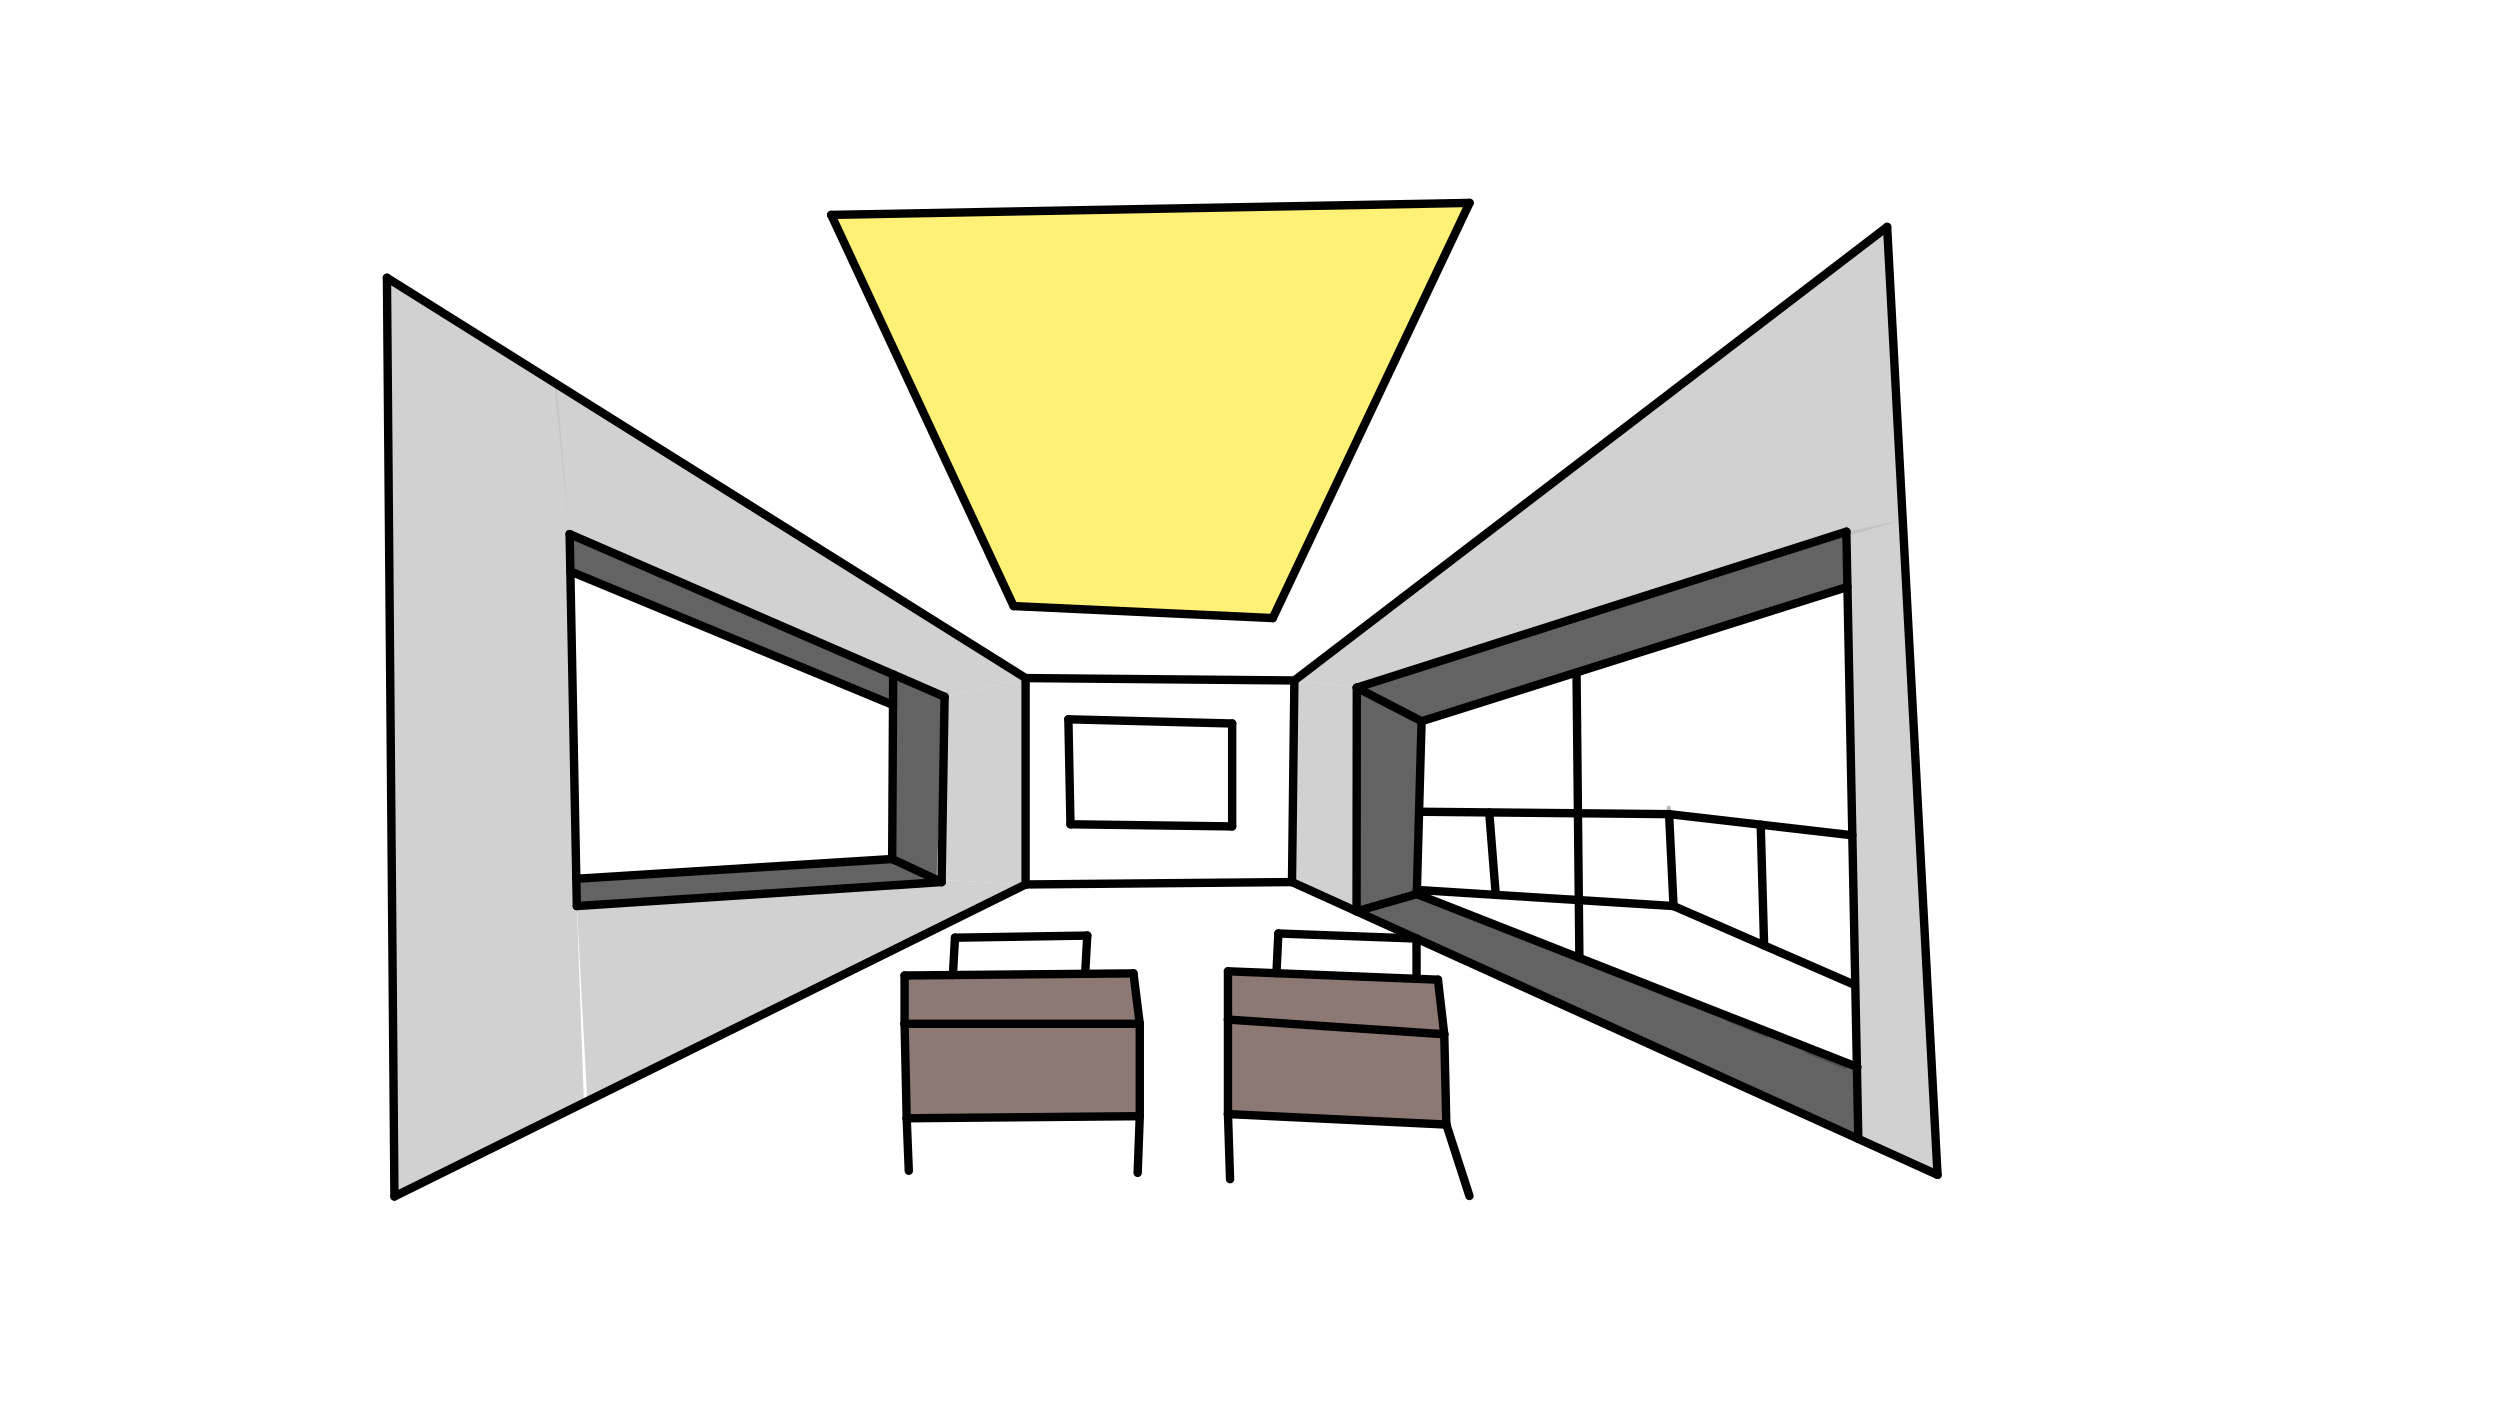 <svg xmlns="http://www.w3.org/2000/svg" class="svg--1it" height="100%" preserveAspectRatio="xMidYMid meet" viewBox="0 0 595.276 334.488" width="100%"><defs><marker id="marker-arrow" markerHeight="16" markerUnits="userSpaceOnUse" markerWidth="24" orient="auto-start-reverse" refX="24" refY="4" viewBox="0 0 24 8"><path d="M 0 0 L 24 4 L 0 8 z" stroke="inherit"></path></marker></defs><g class="aux-layer--1FB"><g class="element--2qn"><line stroke="#BDBDBD" stroke-dasharray="10" stroke-linecap="round" stroke-width="1" x1="244.205" x2="93.92" y1="210.598" y2="284.884"></line></g><g class="element--2qn"><line stroke="#BDBDBD" stroke-dasharray="10" stroke-linecap="round" stroke-width="1" x1="308.205" x2="449.348" y1="162.027" y2="54.027"></line></g><g class="element--2qn"><line stroke="#BDBDBD" stroke-dasharray="10" stroke-linecap="round" stroke-width="1" x1="307.634" x2="461.348" y1="210.027" y2="279.741"></line></g><g class="element--2qn"><line stroke="#BDBDBD" stroke-dasharray="10" stroke-linecap="round" stroke-width="1" x1="323.01" x2="323.062" y1="217" y2="163.741"></line></g><g class="element--2qn"><line stroke="#BDBDBD" stroke-dasharray="10" stroke-linecap="round" stroke-width="1" x1="323.062" x2="439.634" y1="163.741" y2="126.598"></line></g><g class="element--2qn"><line stroke="#BDBDBD" stroke-dasharray="10" stroke-linecap="round" stroke-width="1" x1="439.634" x2="442.267" y1="126.598" y2="270.998"></line></g><g class="element--2qn"><line stroke="#BDBDBD" stroke-dasharray="10" stroke-linecap="round" stroke-width="1" x1="323.063" x2="338.491" y1="163.741" y2="171.741"></line></g><g class="element--2qn"><line stroke="#BDBDBD" stroke-dasharray="10" stroke-linecap="round" stroke-width="1" x1="439.893" x2="338.491" y1="139.758" y2="171.741"></line></g><g class="element--2qn"><line stroke="#BDBDBD" stroke-dasharray="10" stroke-linecap="round" stroke-width="1" x1="338.491" x2="337.348" y1="171.741" y2="212.884"></line></g><g class="element--2qn"><line stroke="#BDBDBD" stroke-dasharray="10" stroke-linecap="round" stroke-width="1" x1="337.348" x2="441.672" y1="212.884" y2="255.003"></line></g><g class="element--2qn"><line stroke="#BDBDBD" stroke-dasharray="10" stroke-linecap="round" stroke-width="1" x1="337.348" x2="323.01" y1="212.884" y2="217"></line></g><g class="element--2qn"><line stroke="#BDBDBD" stroke-dasharray="10" stroke-linecap="round" stroke-width="1" x1="376.068" x2="375.389" y1="228.092" y2="160.17"></line></g><g class="element--2qn"><line stroke="#BDBDBD" stroke-dasharray="10" stroke-linecap="round" stroke-width="1" x1="135.634" x2="137.348" y1="127.17" y2="215.741"></line></g><g class="element--2qn"><line stroke="#BDBDBD" stroke-dasharray="10" stroke-linecap="round" stroke-width="1" x1="137.348" x2="224.205" y1="215.741" y2="210.027"></line></g><g class="element--2qn"><line stroke="#BDBDBD" stroke-dasharray="10" stroke-linecap="round" stroke-width="1" x1="224.205" x2="207.062" y1="210.027" y2="202.027"></line></g><g class="element--2qn"><line stroke="#BDBDBD" stroke-dasharray="10" stroke-linecap="round" stroke-width="1" x1="398.491" x2="397.348" y1="215.741" y2="192.312"></line></g><g class="element--2qn"><line stroke="#BDBDBD" stroke-dasharray="10" stroke-linecap="round" stroke-width="1" x1="197.92" x2="241.348" y1="51.17" y2="144.312"></line></g><g class="element--2qn"><line stroke="#BDBDBD" stroke-dasharray="10" stroke-linecap="round" stroke-width="1" x1="241.348" x2="303.062" y1="144.312" y2="147.17"></line></g><g class="element--2qn"><line stroke="#BDBDBD" stroke-dasharray="10" stroke-linecap="round" stroke-width="1" x1="303.062" x2="349.92" y1="147.17" y2="48.313"></line></g><g class="element--2qn"><line stroke="#BDBDBD" stroke-dasharray="10" stroke-linecap="round" stroke-width="1" x1="349.92" x2="197.92" y1="48.313" y2="51.17"></line></g></g><g class="main-layer--3Vd"><g class="element--2qn"><g fill="#5D4037" opacity="0.7"><path d="M 215.891 266.273 L 215.391 243.773 L 271.391 243.773 L 271.391 265.773 L 215.891 266.273 Z" stroke="none"></path></g></g><g class="element--2qn"><g fill="#5D4037" opacity="0.7"><path d="M 292.391 265.273 L 292.391 242.773 L 343.891 246.273 L 344.391 267.773 L 292.391 265.273 Z" stroke="none"></path></g></g><g class="element--2qn"><g fill="#5D4037" opacity="0.7"><path d="M 215.391 243.773 L 215.391 232.273 L 269.891 231.773 L 271.391 243.773 L 215.391 243.773 Z" stroke="none"></path></g></g><g class="element--2qn"><g fill="#5D4037" opacity="0.7"><path d="M 292.391 242.773 L 292.391 231.273 L 342.391 233.273 L 343.891 246.273 L 292.391 242.773 Z" stroke="none"></path></g></g><g class="element--2qn"><g fill="#FFEB3B" opacity="0.7"><path d="M 241.348 144.312 L 197.92 51.17 L 349.92 48.313 L 303.062 147.17 L 241.348 144.312 Z" stroke="none"></path></g></g><g class="element--2qn"><g fill="#BDBDBD" opacity="0.7"><path d="M 93.92 284.884 L 92.133 66.142 L 132.479 91.43 L 135.634 127.17 L 137.348 215.741 L 139.042 262.58 L 93.92 284.884 Z" stroke="none"></path></g></g><g class="element--2qn"><g fill="#BDBDBD" opacity="0.7"><path d="M 139.837 262.187 L 137.348 215.741 L 222.979 209.455 L 244.205 210.598 L 139.837 262.187 Z" stroke="none"></path></g></g><g class="element--2qn"><g fill="#BDBDBD" opacity="0.7"><path d="M 224.919 165.912 L 244.205 161.455 L 244.205 210.598 L 222.979 209.455 L 225.891 163.773 Z" stroke="none"></path></g></g><g class="element--2qn"><g fill="#BDBDBD" opacity="0.7"><path d="M 244.205 161.455 L 224.919 165.912 L 135.634 127.17 L 131.986 91.121 L 244.205 161.455 Z" stroke="none"></path></g></g><g class="element--2qn"><g fill="#BDBDBD" opacity="0.7"><path d="M 323.01 217 L 307.634 210.027 L 308.205 162.027 L 323.063 163.741 L 323.01 217 Z" stroke="none"></path></g></g><g class="element--2qn"><g fill="#BDBDBD" opacity="0.7"><path d="M 323.063 163.741 L 308.205 162.027 L 449.348 54.027 L 453.052 123.685 L 323.063 163.741 Z" stroke="none"></path></g></g><g class="element--2qn"><g fill="#BDBDBD" opacity="0.7"><path d="M 439.634 126.598 L 453.056 123.765 L 461.348 279.741 L 442.484 271.183 L 439.634 126.598 Z" stroke="none"></path></g></g><g class="element--2qn"><g fill="#212121" opacity="0.7"><path d="M 212.674 160.598 L 224.919 165.912 L 222.979 209.455 L 212.435 204.534 L 212.674 160.598 Z" stroke="none"></path></g></g><g class="element--2qn"><g fill="#212121" opacity="0.7"><path d="M 212.435 204.534 L 137.222 209.243 L 137.348 215.741 L 222.979 209.455 L 212.435 204.534 Z" stroke="none"></path></g></g><g class="element--2qn"><g fill="#212121" opacity="0.7"><path d="M 135.634 127.17 L 135.806 136.047 L 212.634 167.871 L 212.674 160.598 L 135.634 127.17 Z" stroke="none"></path></g></g><g class="element--2qn"><g fill="#212121" opacity="0.7"><path d="M 323.01 217 L 323.063 163.741 L 338.491 171.741 L 337.348 212.884 L 323.01 217 Z" stroke="none"></path></g></g><g class="element--2qn"><g fill="#212121" opacity="0.7"><path d="M 323.063 163.741 L 439.634 126.598 L 439.893 139.758 L 338.491 171.741 L 323.063 163.741 Z" stroke="none"></path></g></g><g class="element--2qn"><g fill="#212121" opacity="0.7"><path d="M 442.146 254.045 L 337.348 212.884 L 323.01 217 L 442.484 271.183 L 442.146 254.045 Z" stroke="none"></path></g></g><g class="element--2qn"><line stroke="#000000" stroke-dasharray="none" stroke-linecap="round" stroke-width="2" x1="244.205" x2="244.205" y1="210.598" y2="161.455"></line></g><g class="element--2qn"><line stroke="#000000" stroke-dasharray="none" stroke-linecap="round" stroke-width="2" x1="244.205" x2="308.205" y1="161.455" y2="162.027"></line></g><g class="element--2qn"><line stroke="#000000" stroke-dasharray="none" stroke-linecap="round" stroke-width="2" x1="308.205" x2="307.634" y1="162.027" y2="210.027"></line></g><g class="element--2qn"><line stroke="#000000" stroke-dasharray="none" stroke-linecap="round" stroke-width="2" x1="307.634" x2="244.205" y1="210.027" y2="210.598"></line></g><g class="element--2qn"><line stroke="#000000" stroke-dasharray="none" stroke-linecap="round" stroke-width="2" x1="244.205" x2="93.92" y1="210.598" y2="284.884"></line></g><g class="element--2qn"><line stroke="#000000" stroke-dasharray="none" stroke-linecap="round" stroke-width="2" x1="244.205" x2="92.133" y1="161.455" y2="66.142"></line></g><g class="element--2qn"><line stroke="#000000" stroke-dasharray="none" stroke-linecap="round" stroke-width="2" x1="308.205" x2="449.348" y1="162.027" y2="54.027"></line></g><g class="element--2qn"><line stroke="#000000" stroke-dasharray="none" stroke-linecap="round" stroke-width="2" x1="307.634" x2="461.348" y1="210.027" y2="279.741"></line></g><g class="element--2qn"><line stroke="#000000" stroke-dasharray="none" stroke-linecap="round" stroke-width="2" x1="323.01" x2="323.063" y1="217" y2="163.741"></line></g><g class="element--2qn"><line stroke="#000000" stroke-dasharray="none" stroke-linecap="round" stroke-width="2" x1="323.063" x2="439.634" y1="163.741" y2="126.598"></line></g><g class="element--2qn"><line stroke="#000000" stroke-dasharray="none" stroke-linecap="round" stroke-width="2" x1="439.634" x2="442.484" y1="126.598" y2="271.183"></line></g><g class="element--2qn"><line stroke="#000000" stroke-dasharray="none" stroke-linecap="round" stroke-width="2" x1="323.063" x2="338.491" y1="163.741" y2="171.741"></line></g><g class="element--2qn"><line stroke="#000000" stroke-dasharray="none" stroke-linecap="round" stroke-width="2" x1="338.491" x2="439.893" y1="171.741" y2="139.758"></line></g><g class="element--2qn"><line stroke="#000000" stroke-dasharray="none" stroke-linecap="round" stroke-width="2" x1="338.491" x2="337.348" y1="171.741" y2="212.884"></line></g><g class="element--2qn"><line stroke="#000000" stroke-dasharray="none" stroke-linecap="round" stroke-width="2" x1="337.348" x2="323.01" y1="212.884" y2="217"></line></g><g class="element--2qn"><line stroke="#000000" stroke-dasharray="none" stroke-linecap="round" stroke-width="2" x1="337.348" x2="442.262" y1="212.884" y2="254.09"></line></g><g class="element--2qn"><line stroke="#000000" stroke-dasharray="none" stroke-linecap="round" stroke-width="2" x1="375.389" x2="376.068" y1="160.17" y2="228.092"></line></g><g class="element--2qn"><line stroke="#000000" stroke-dasharray="none" stroke-linecap="round" stroke-width="2" x1="137.348" x2="135.634" y1="215.741" y2="127.17"></line></g><g class="element--2qn"><line stroke="#000000" stroke-dasharray="none" stroke-linecap="round" stroke-width="2" x1="135.634" x2="224.919" y1="127.17" y2="165.912"></line></g><g class="element--2qn"><line stroke="#000000" stroke-dasharray="none" stroke-linecap="round" stroke-width="2" x1="224.919" x2="224.205" y1="165.912" y2="210.027"></line></g><g class="element--2qn"><line stroke="#000000" stroke-dasharray="none" stroke-linecap="round" stroke-width="2" x1="224.205" x2="137.348" y1="210.027" y2="215.741"></line></g><g class="element--2qn"><line stroke="#000000" stroke-dasharray="none" stroke-linecap="round" stroke-width="2" x1="212.674" x2="212.435" y1="160.598" y2="204.534"></line></g><g class="element--2qn"><line stroke="#000000" stroke-dasharray="none" stroke-linecap="round" stroke-width="2" x1="212.435" x2="224.205" y1="204.534" y2="210.027"></line></g><g class="element--2qn"><line stroke="#000000" stroke-dasharray="none" stroke-linecap="round" stroke-width="2" x1="212.435" x2="137.222" y1="204.534" y2="209.243"></line></g><g class="element--2qn"><line stroke="#000000" stroke-dasharray="none" stroke-linecap="round" stroke-width="2" x1="212.634" x2="135.806" y1="167.871" y2="136.047"></line></g><g class="element--2qn"><line stroke="#000000" stroke-dasharray="none" stroke-linecap="round" stroke-width="2" x1="337.376" x2="398.491" y1="211.897" y2="215.741"></line></g><g class="element--2qn"><line stroke="#000000" stroke-dasharray="none" stroke-linecap="round" stroke-width="2" x1="397.423" x2="337.893" y1="193.854" y2="193.283"></line></g><g class="element--2qn"><line stroke="#000000" stroke-dasharray="none" stroke-linecap="round" stroke-width="2" x1="398.491" x2="441.619" y1="215.741" y2="234.517"></line></g><g class="element--2qn"><line stroke="#000000" stroke-dasharray="none" stroke-linecap="round" stroke-width="2" x1="397.423" x2="441.059" y1="193.854" y2="198.89"></line></g><g class="element--2qn"><line stroke="#000000" stroke-dasharray="none" stroke-linecap="round" stroke-width="2" x1="398.491" x2="397.423" y1="215.741" y2="193.854"></line></g><g class="element--2qn"><line stroke="#000000" stroke-dasharray="none" stroke-linecap="round" stroke-width="2" x1="356.157" x2="354.599" y1="213.079" y2="193.444"></line></g><g class="element--2qn"><line stroke="#000000" stroke-dasharray="none" stroke-linecap="round" stroke-width="2" x1="420.055" x2="419.241" y1="225.129" y2="196.372"></line></g><g class="element--2qn"><line stroke="#000000" stroke-dasharray="none" stroke-linecap="round" stroke-width="2" x1="197.92" x2="349.92" y1="51.17" y2="48.313"></line></g><g class="element--2qn"><line stroke="#000000" stroke-dasharray="none" stroke-linecap="round" stroke-width="2" x1="349.92" x2="303.062" y1="48.313" y2="147.17"></line></g><g class="element--2qn"><line stroke="#000000" stroke-dasharray="none" stroke-linecap="round" stroke-width="2" x1="303.062" x2="241.348" y1="147.17" y2="144.312"></line></g><g class="element--2qn"><line stroke="#000000" stroke-dasharray="none" stroke-linecap="round" stroke-width="2" x1="241.348" x2="197.92" y1="144.312" y2="51.17"></line></g><g class="element--2qn"><line stroke="#000000" stroke-dasharray="none" stroke-linecap="round" stroke-width="2" x1="254.891" x2="254.391" y1="196.273" y2="171.273"></line></g><g class="element--2qn"><line stroke="#000000" stroke-dasharray="none" stroke-linecap="round" stroke-width="2" x1="254.391" x2="293.391" y1="171.273" y2="172.273"></line></g><g class="element--2qn"><line stroke="#000000" stroke-dasharray="none" stroke-linecap="round" stroke-width="2" x1="293.391" x2="293.391" y1="172.273" y2="196.773"></line></g><g class="element--2qn"><line stroke="#000000" stroke-dasharray="none" stroke-linecap="round" stroke-width="2" x1="293.391" x2="254.891" y1="196.773" y2="196.273"></line></g><g class="element--2qn"><line stroke="#000000" stroke-dasharray="none" stroke-linecap="round" stroke-width="2" x1="215.891" x2="215.391" y1="266.273" y2="243.773"></line></g><g class="element--2qn"><line stroke="#000000" stroke-dasharray="none" stroke-linecap="round" stroke-width="2" x1="215.391" x2="271.391" y1="243.773" y2="243.773"></line></g><g class="element--2qn"><line stroke="#000000" stroke-dasharray="none" stroke-linecap="round" stroke-width="2" x1="271.391" x2="271.391" y1="243.773" y2="265.773"></line></g><g class="element--2qn"><line stroke="#000000" stroke-dasharray="none" stroke-linecap="round" stroke-width="2" x1="271.391" x2="215.891" y1="265.773" y2="266.273"></line></g><g class="element--2qn"><line stroke="#000000" stroke-dasharray="none" stroke-linecap="round" stroke-width="2" x1="215.391" x2="215.391" y1="243.773" y2="232.273"></line></g><g class="element--2qn"><line stroke="#000000" stroke-dasharray="none" stroke-linecap="round" stroke-width="2" x1="215.391" x2="269.891" y1="232.273" y2="231.773"></line></g><g class="element--2qn"><line stroke="#000000" stroke-dasharray="none" stroke-linecap="round" stroke-width="2" x1="269.891" x2="271.391" y1="231.773" y2="243.773"></line></g><g class="element--2qn"><line stroke="#000000" stroke-dasharray="none" stroke-linecap="round" stroke-width="2" x1="226.899" x2="227.391" y1="232.168" y2="223.273"></line></g><g class="element--2qn"><line stroke="#000000" stroke-dasharray="none" stroke-linecap="round" stroke-width="2" x1="227.391" x2="258.891" y1="223.273" y2="222.773"></line></g><g class="element--2qn"><line stroke="#000000" stroke-dasharray="none" stroke-linecap="round" stroke-width="2" x1="258.891" x2="258.382" y1="222.773" y2="231.883"></line></g><g class="element--2qn"><line stroke="#000000" stroke-dasharray="none" stroke-linecap="round" stroke-width="2" x1="215.891" x2="216.391" y1="266.273" y2="278.773"></line></g><g class="element--2qn"><line stroke="#000000" stroke-dasharray="none" stroke-linecap="round" stroke-width="2" x1="271.391" x2="270.891" y1="265.773" y2="279.273"></line></g><g class="element--2qn"><line stroke="#000000" stroke-dasharray="none" stroke-linecap="round" stroke-width="2" x1="292.391" x2="292.391" y1="242.773" y2="265.273"></line></g><g class="element--2qn"><line stroke="#000000" stroke-dasharray="none" stroke-linecap="round" stroke-width="2" x1="292.391" x2="344.391" y1="265.273" y2="267.773"></line></g><g class="element--2qn"><line stroke="#000000" stroke-dasharray="none" stroke-linecap="round" stroke-width="2" x1="344.391" x2="343.891" y1="267.773" y2="246.273"></line></g><g class="element--2qn"><line stroke="#000000" stroke-dasharray="none" stroke-linecap="round" stroke-width="2" x1="343.891" x2="292.391" y1="246.273" y2="242.773"></line></g><g class="element--2qn"><line stroke="#000000" stroke-dasharray="none" stroke-linecap="round" stroke-width="2" x1="292.391" x2="292.391" y1="242.773" y2="231.273"></line></g><g class="element--2qn"><line stroke="#000000" stroke-dasharray="none" stroke-linecap="round" stroke-width="2" x1="292.391" x2="342.391" y1="231.273" y2="233.273"></line></g><g class="element--2qn"><line stroke="#000000" stroke-dasharray="none" stroke-linecap="round" stroke-width="2" x1="342.391" x2="343.891" y1="233.273" y2="246.273"></line></g><g class="element--2qn"><line stroke="#000000" stroke-dasharray="none" stroke-linecap="round" stroke-width="2" x1="303.932" x2="304.391" y1="231.735" y2="222.273"></line></g><g class="element--2qn"><line stroke="#000000" stroke-dasharray="none" stroke-linecap="round" stroke-width="2" x1="304.391" x2="337.285" y1="222.273" y2="223.474"></line></g><g class="element--2qn"><line stroke="#000000" stroke-dasharray="none" stroke-linecap="round" stroke-width="2" x1="337.285" x2="337.3" y1="223.474" y2="233.07"></line></g><g class="element--2qn"><line stroke="#000000" stroke-dasharray="none" stroke-linecap="round" stroke-width="2" x1="292.391" x2="292.891" y1="265.273" y2="280.773"></line></g><g class="element--2qn"><line stroke="#000000" stroke-dasharray="none" stroke-linecap="round" stroke-width="2" x1="344.391" x2="349.891" y1="267.773" y2="284.773"></line></g><g class="element--2qn"><line stroke="#000000" stroke-dasharray="none" stroke-linecap="round" stroke-width="2" x1="93.92" x2="92.133" y1="284.884" y2="66.142"></line></g><g class="element--2qn"><line stroke="#000000" stroke-dasharray="none" stroke-linecap="round" stroke-width="2" x1="461.348" x2="449.348" y1="279.741" y2="54.027"></line></g></g><g class="snaps-layer--2PT"></g><g class="temp-layer--rAP"></g></svg>